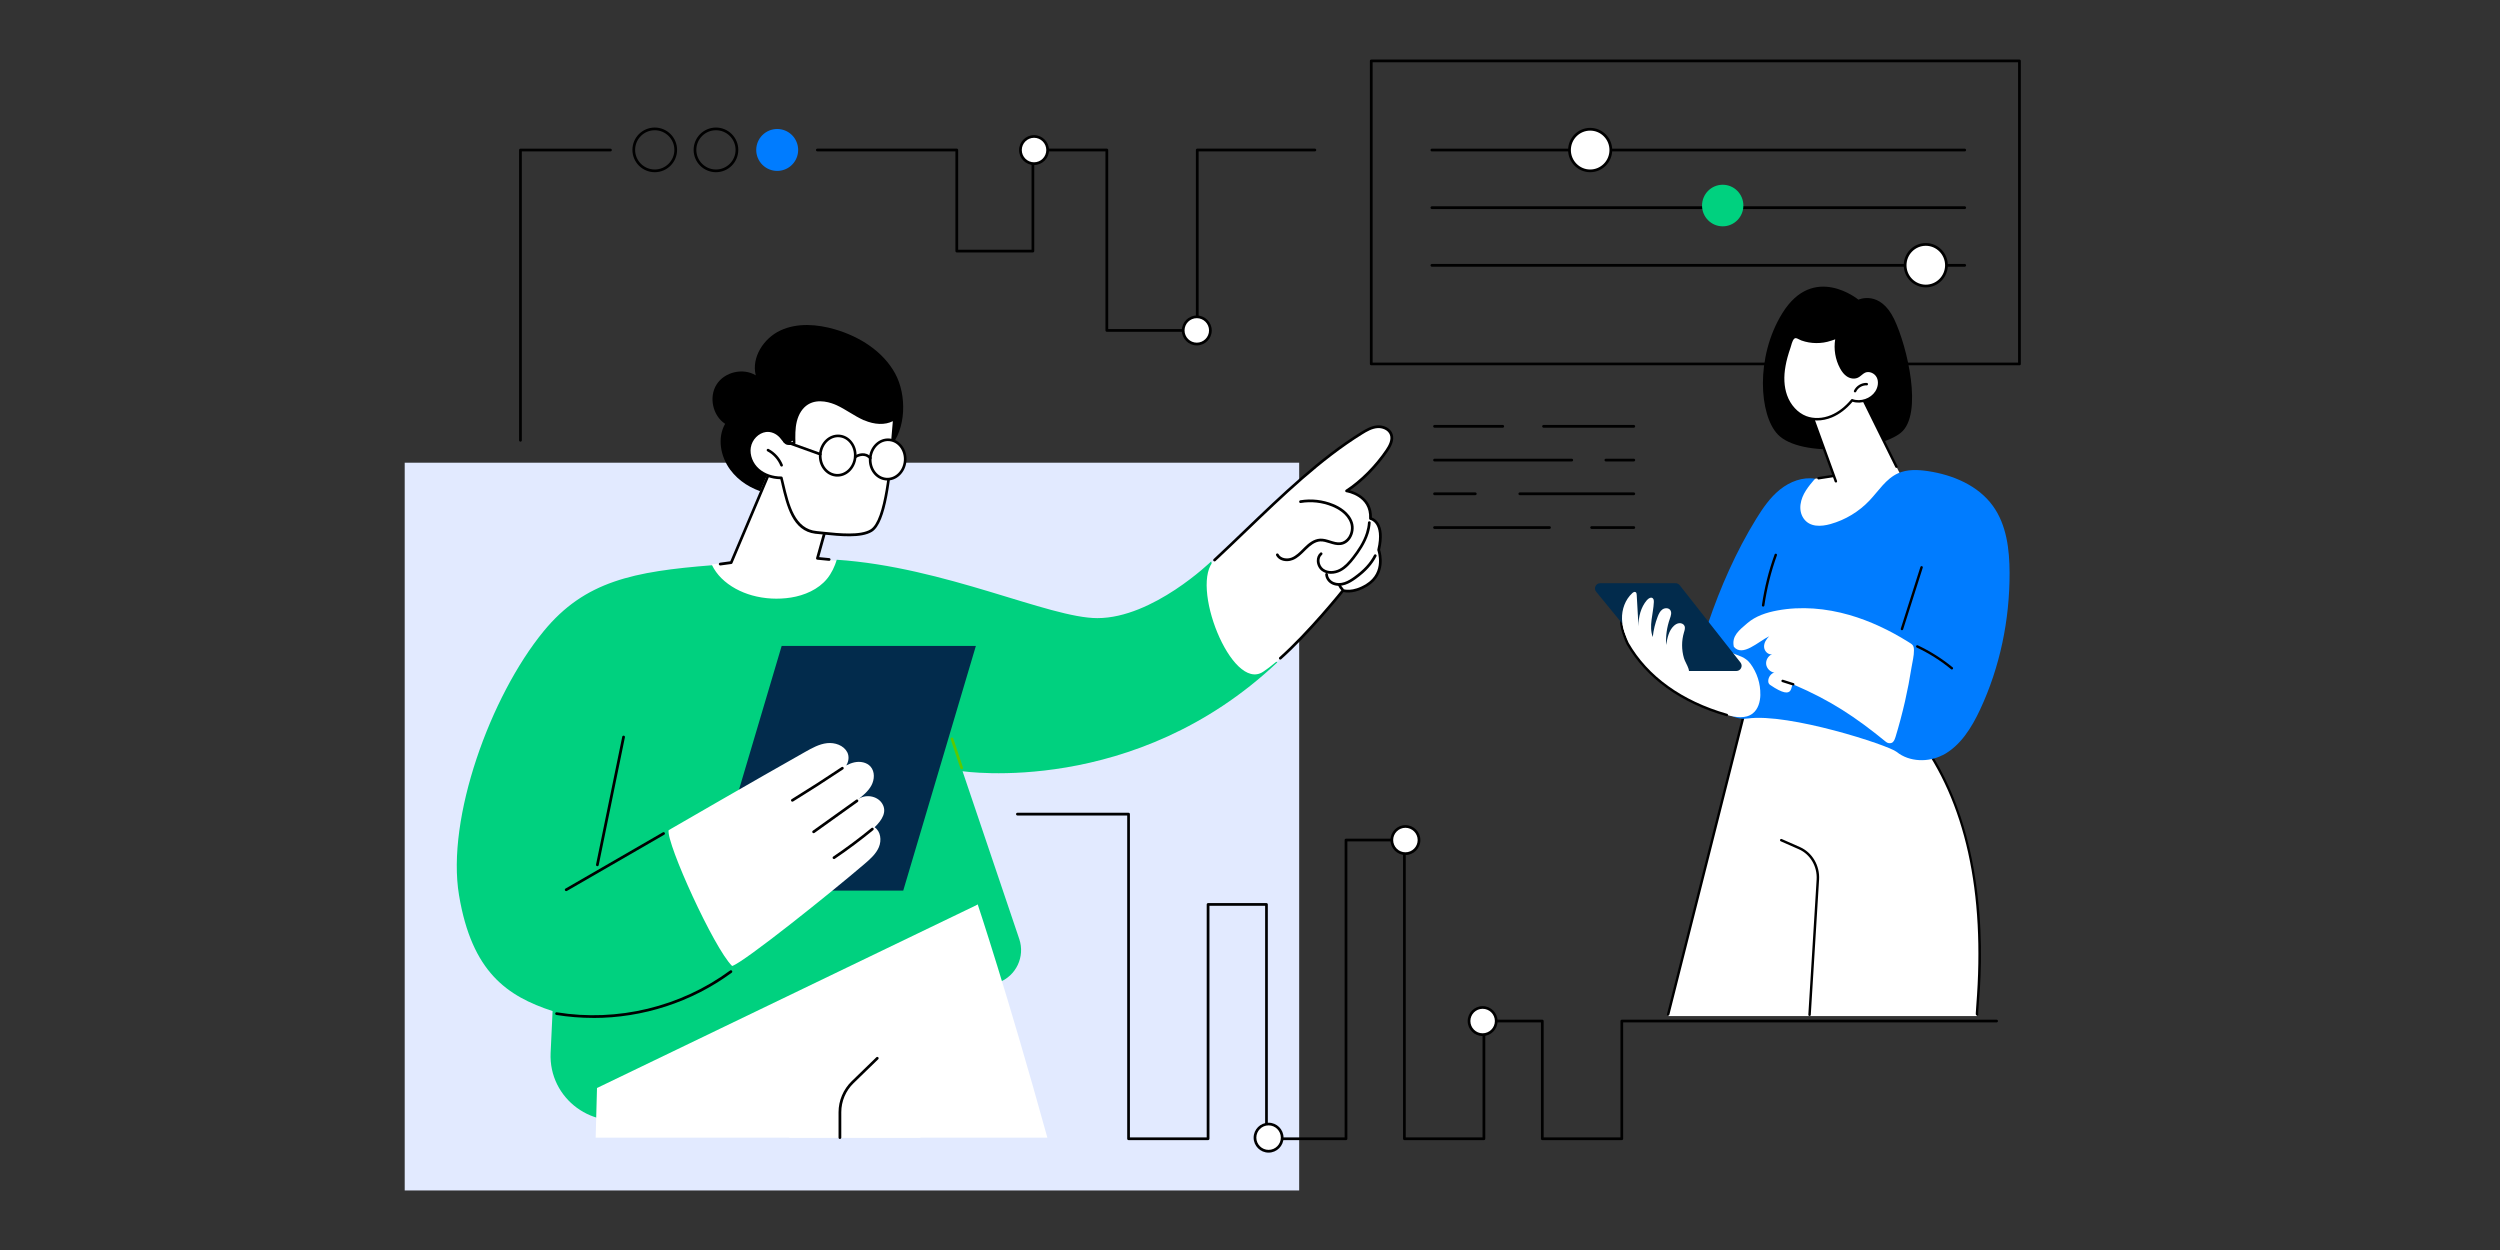 <svg xmlns="http://www.w3.org/2000/svg" id="Layer_1" data-name="Layer 1" viewBox="0 0 600 300"><rect x="0" y="0" width="600" height="300" fill="#333333" stroke="none"/><defs><style> .cls-1 { fill: #00d17f; } .cls-2 { fill: #022b4c; } .cls-3 { fill: #007cff; } .cls-4 { fill: #fff; } .cls-5 { fill: #e2eaff; } .cls-6 { fill: #5bc900; } </style></defs><rect class="cls-5" x="97.13" y="111.05" width="214.67" height="174.66"></rect><path d="m214.87,89.7c-2.95-5.41-8.59-8.94-14.5-10.66-4.27-1.24-9.01-1.61-13.05.26-4.03,1.87-7.01,6.46-5.94,10.78-3.04-1.86-7.5-.82-9.4,2.2-1.91,3.02-.93,7.49,2.05,9.44-1.95,3.39-1.1,7.87,1.22,11.01,4.12,5.58,12.03,7.28,18.8,5.78,6.73-1.48,14.73-5.88,19.42-11.01,4.09-4.47,4.16-12.73,1.39-17.81Z"></path><path class="cls-4" d="m200.8,134.61l-4.76-.52,4.76-16.38s.57-23.38-14.65-8.59l-10.82,25.77-4.48.56s1.81,10.29,14.59,10.26c10.85-.02,15.54-3.69,15.35-11.1Z"></path><path d="m172.84,135.7c-.16,0-.3-.12-.32-.28-.02-.18.1-.34.28-.37l2.47-.34,10.12-23.89s.04-.07.07-.1c4.5-4.47,8.17-6.16,10.89-5.03,4.69,1.95,4.75,11.46,4.75,11.87,0,.03,0,.06-.01.09l-4.48,16.06,2.42.24c.18.02.31.18.29.36-.02.18-.17.31-.36.29l-2.81-.27c-.1,0-.18-.06-.24-.14-.05-.08-.07-.18-.05-.27l4.57-16.39c0-.7-.21-9.5-4.35-11.22-2.45-1.02-5.86.61-10.13,4.85l-10.17,24c-.04.11-.14.18-.26.2l-2.66.36s-.03,0-.04,0Z"></path><g><path class="cls-1" d="m231,185.09s41.28,6.28,75.56-26.13c-8.18-4.68-13.21-13.07-15.88-24.22,0,0-13.97,13.61-27.31,13.61-11.58,0-36.61-12.28-62.54-14.01-.51,1.64-1.24,3.22-2.33,4.56-2.1,2.58-5.45,4-8.66,4.51-3.09.49-6.34.32-9.35-.52-2.71-.76-5.35-2.13-7.36-4.13-.92-.92-1.67-1.96-2.24-3.1-18.74,1.49-30.53,3.76-40.43,15.85-12.76,15.57-23.39,44.87-20.29,63.37,3.1,18.5,11.6,24.22,22.45,27.78l-.47,10c-.53,11.08,10.43,19.1,20.84,15.25l86.65-32.1c4.22-1.56,6.42-6.19,4.98-10.45l-13.61-40.27Z"></path><path class="cls-6" d="m230.8,184.62c-.14,0-.26-.09-.31-.22l-2.33-6.98c-.06-.17.04-.36.21-.41.17-.06.36.04.41.21l2.33,6.98c.06.17-.04.36-.21.41-.03.01-.07.02-.1.02Z"></path></g><g><path class="cls-4" d="m291.48,134.41c11.49-10.5,22.06-22.25,35.29-30.45,1.17-.72,2.4-1.43,3.77-1.55,1.37-.12,2.89.54,3.36,1.83.47,1.31-.26,2.72-1.04,3.87-2.45,3.61-6.02,7.34-9.68,9.71,0,0,6.06.93,5.75,6.63,0,0,3.58.64,1.96,7.53,0,0,2.03,5.4-2.8,8.42-3.47,2.17-5.76,1.31-5.76,1.31,0,0-11.62,14.54-19.19,19.52-7.57,4.98-17.83-21.17-11.64-26.82Z"></path><path d="m307.27,158.3c-.09,0-.18-.04-.24-.11-.12-.13-.11-.34.03-.46,6.94-6.17,14.92-16.12,15-16.22.09-.11.24-.15.37-.1.02,0,2.2.77,5.47-1.28,4.55-2.84,2.69-7.97,2.67-8.03-.02-.06-.03-.13-.01-.19.8-3.41.28-5.18-.3-6.06-.61-.93-1.39-1.08-1.4-1.08-.16-.03-.28-.17-.27-.34.29-5.35-5.24-6.26-5.47-6.29-.13-.02-.24-.12-.27-.25s.03-.27.14-.34c3.42-2.21,7-5.8,9.59-9.62.64-.95,1.44-2.35,1-3.57-.42-1.18-1.87-1.71-3.02-1.61-1.29.11-2.45.77-3.62,1.5-9.82,6.08-19,14.9-27.87,23.42-2.55,2.44-4.95,4.75-7.36,6.99-.13.12-.34.11-.46-.02-.12-.13-.11-.34.02-.46,2.41-2.24,4.81-4.54,7.36-6.99,8.9-8.54,18.1-17.38,27.98-23.5,1.2-.74,2.48-1.47,3.91-1.6,1.43-.12,3.15.54,3.69,2.04.54,1.51-.36,3.1-1.08,4.16-2.47,3.65-5.85,7.11-9.15,9.38,1.64.48,5.39,2.06,5.28,6.54.36.13,1.02.47,1.55,1.28.94,1.42,1.07,3.6.41,6.48.25.77,1.66,5.81-2.97,8.71-2.98,1.86-5.13,1.57-5.82,1.41-1.09,1.35-8.46,10.37-14.94,16.13-.06.06-.14.08-.22.08Z"></path><path d="m319.49,137.72c-.84,0-1.64-.24-2.27-.71-.7-.53-1.16-1.44-1.19-2.37-.02-.81.27-1.52.83-1.99.14-.12.34-.1.46.04.12.14.1.34-.04.46-.4.34-.61.86-.6,1.47.02.74.38,1.45.92,1.86,1.13.85,2.76.65,3.86.08,1.25-.65,2.23-1.78,3.11-2.92,1.15-1.49,2.56-3.49,3.28-5.8.25-.81.41-1.62.46-2.43.01-.18.17-.32.35-.3.18.01.32.17.3.35-.06.86-.22,1.73-.49,2.58-.76,2.41-2.21,4.47-3.39,6-.92,1.19-1.96,2.39-3.33,3.1-.74.38-1.53.57-2.29.57Z"></path><path d="m308.85,134.68c-1.05,0-2.09-.43-2.58-1.38-.08-.16-.02-.36.14-.44.16-.08.36-.02.44.14.53,1.04,2.08,1.25,3.18.8,1.02-.42,1.85-1.25,2.65-2.05.14-.14.28-.28.42-.42.92-.91,2.18-1.96,3.7-2.05.86-.05,1.68.21,2.47.46.83.26,1.62.51,2.41.41.77-.1,1.45-.57,1.93-1.32.61-.95.78-2.19.45-3.22-.72-2.27-3.03-3.5-4.34-4.04-2.39-.97-5-1.27-7.55-.85-.18.03-.35-.09-.37-.27s.09-.35.27-.38c2.66-.44,5.4-.13,7.9.89,1.42.58,3.92,1.92,4.72,4.45.38,1.21.18,2.66-.52,3.77-.58.92-1.43,1.49-2.39,1.62-.94.13-1.83-.16-2.7-.43-.77-.24-1.49-.47-2.23-.43-1.31.08-2.44,1.04-3.28,1.86-.14.14-.28.28-.42.41-.85.85-1.72,1.72-2.86,2.19-.44.18-.94.28-1.43.28Z"></path><path d="m321.33,140.6c-.53,0-1.04-.1-1.49-.29-1.03-.44-1.75-1.43-1.79-2.45,0-.18.13-.33.31-.34.18-.01.33.13.34.31.03.77.59,1.53,1.4,1.87.72.31,1.63.32,2.54.02.89-.29,1.71-.83,2.38-1.32,2.26-1.63,3.81-3.33,4.74-5.18.08-.16.28-.23.44-.15.16.08.23.28.15.44-.97,1.95-2.59,3.73-4.94,5.42-.72.52-1.59,1.09-2.56,1.41-.51.17-1.02.25-1.51.25Z"></path><path d="m322.16,141.78c-.08,0-.17-.03-.23-.1-.32-.32-.59-.71-.77-1.13-.07-.17,0-.36.17-.43.17-.07.36,0,.43.17.15.34.37.66.63.93.13.13.13.33,0,.46-.06.06-.15.1-.23.1Z"></path></g><polygon class="cls-2" points="216.78 213.74 170.17 213.74 187.6 155.02 234.21 155.02 216.78 213.74"></polygon><g><g><path class="cls-4" d="m209.9,198.55c1.88-1.81,3.02-3.77,1.82-5.7-1.2-1.93-4.21-2.37-5.92-.88,1.27-1,2.56-2.03,3.33-3.45.77-1.41.87-3.32-.19-4.53-.93-1.06-2.53-1.33-3.91-1.02-.68.15-1.32.42-1.94.74.6-.9.76-2.17.26-3.16-.87-1.68-2.98-2.4-4.86-2.19-1.88.21-3.58,1.16-5.23,2.09-11.02,6.2-32.79,18.8-32.79,18.8-.57,3.13,10.9,28.37,15.24,32.59,2.81-.84,23.86-17.71,31.84-24.55,1.34-1.15,2.71-2.36,3.39-3.99.68-1.63.43-3.78-1.04-4.76Z"></path><path d="m190.17,192.41c-.11,0-.22-.06-.28-.16-.09-.15-.05-.35.11-.45,4.03-2.48,8.06-5.07,11.99-7.7.15-.1.35-.06.45.09.1.15.06.35-.09.45-3.93,2.63-7.97,5.23-12.01,7.72-.05.03-.11.05-.17.05Z"></path><path d="m195.27,199.97c-.1,0-.2-.05-.27-.14-.1-.15-.07-.35.08-.46l10.4-7.44c.15-.1.35-.07.46.08.1.15.07.35-.08.46l-10.4,7.44c-.06.04-.12.06-.19.06Z"></path><path d="m200.15,206.17c-.1,0-.21-.05-.27-.14-.1-.15-.06-.35.09-.45,3.16-2.14,6.25-4.44,9.19-6.86.14-.11.34-.09.46.04.11.14.09.35-.04.46-2.96,2.43-6.07,4.75-9.24,6.9-.06.04-.12.06-.18.06Z"></path></g><path d="m142.39,244.3c-2.96,0-5.92-.24-8.87-.71-.18-.03-.3-.2-.27-.37.03-.18.19-.3.37-.27,14.56,2.37,29.72-1.29,41.6-10.03.15-.11.35-.08.46.07.11.15.08.35-.07.46-9.62,7.08-21.37,10.86-33.23,10.86Z"></path><path d="m135.88,213.87c-.11,0-.22-.06-.28-.16-.09-.16-.04-.36.12-.45l23.37-13.5c.16-.09.36-.04.45.12.09.16.04.36-.12.45l-23.37,13.5c-.05.03-.11.04-.16.04Z"></path><path d="m143.37,207.88s-.04,0-.07,0c-.18-.04-.29-.21-.25-.39l6.29-30.68c.04-.18.21-.29.39-.25.18.04.29.21.25.39l-6.29,30.68c-.03.15-.17.26-.32.26Z"></path></g><g><path class="cls-4" d="m189.41,273.04l-2.07-11.92,47.32-44.04s7.07,21.13,16.71,55.96h-61.96Z"></path><path class="cls-4" d="m220.87,273.04h-77.91c.2-7.58.32-11.92.32-11.92l91.39-44.04-3.66,29.65-10.13,26.31Z"></path><path d="m201.58,273.36c-.18,0-.33-.15-.33-.33v-6.1c0-2.78,1.14-5.48,3.14-7.42l5.93-5.76c.13-.13.34-.12.46,0,.13.13.12.34,0,.46l-5.93,5.76c-1.87,1.81-2.94,4.34-2.94,6.95v6.1c0,.18-.15.33-.33.33Z"></path></g><path d="m484.67,87.67h-155.57c-.18,0-.33-.15-.33-.33V14.62c0-.18.15-.33.33-.33h155.57c.18,0,.33.15.33.33v72.73c0,.18-.15.33-.33.33Zm-155.24-.65h154.91V14.95h-154.91v72.07Z"></path><path d="m471.53,36.34h-127.88c-.18,0-.33-.15-.33-.33s.15-.33.33-.33h127.88c.18,0,.33.15.33.33s-.15.33-.33.33Z"></path><path d="m471.53,50.17h-127.88c-.18,0-.33-.15-.33-.33s.15-.33.33-.33h127.88c.18,0,.33.15.33.33s-.15.33-.33.33Z"></path><path d="m471.53,64.01h-127.88c-.18,0-.33-.15-.33-.33s.15-.33.33-.33h127.88c.18,0,.33.15.33.33s-.15.33-.33.33Z"></path><g><ellipse class="cls-4" cx="381.64" cy="36.01" rx="4.96" ry="4.99"></ellipse><path d="m381.64,41.33c-2.92,0-5.29-2.39-5.29-5.32s2.37-5.32,5.29-5.32,5.29,2.39,5.29,5.32-2.37,5.32-5.29,5.32Zm0-9.98c-2.56,0-4.63,2.09-4.63,4.66s2.08,4.67,4.63,4.67,4.63-2.09,4.63-4.67-2.08-4.66-4.63-4.66Z"></path></g><ellipse class="cls-1" cx="413.45" cy="49.33" rx="4.96" ry="4.99"></ellipse><g><ellipse class="cls-4" cx="462.19" cy="63.65" rx="4.96" ry="4.99"></ellipse><path d="m462.19,68.97c-2.92,0-5.29-2.39-5.29-5.32s2.37-5.32,5.29-5.32,5.29,2.39,5.29,5.32-2.37,5.32-5.29,5.32Zm0-9.98c-2.56,0-4.63,2.09-4.63,4.67s2.08,4.66,4.63,4.66,4.63-2.09,4.63-4.66-2.08-4.67-4.63-4.67Z"></path></g><g><path d="m389.24,273.63h-19.08c-.18,0-.33-.15-.33-.33v-27.92h-13.36v27.92c0,.18-.15.33-.33.33h-19.08c-.18,0-.33-.15-.33-.33v-71.36h-13.36v71.36c0,.18-.15.33-.33.33h-19.08c-.18,0-.33-.15-.33-.33v-55.9h-13.36v55.9c0,.18-.15.33-.33.33h-19.08c-.18,0-.33-.15-.33-.33v-77.58h-26.35c-.18,0-.33-.15-.33-.33s.15-.33.33-.33h26.67c.18,0,.33.15.33.33v77.58h18.43v-55.9c0-.18.15-.33.33-.33h14.01c.18,0,.33.15.33.33v55.9h18.43v-71.36c0-.18.15-.33.33-.33h14.01c.18,0,.33.15.33.33v71.36h18.43v-27.92c0-.18.15-.33.33-.33h14.01c.18,0,.33.15.33.33v27.92h18.43v-27.92c0-.18.15-.33.33-.33h89.94c.18,0,.33.15.33.33s-.15.33-.33.33h-89.62v27.92c0,.18-.15.33-.33.33Z"></path><g><circle class="cls-4" cx="355.83" cy="245.06" r="3.27"></circle><path d="m355.83,248.65c-1.98,0-3.59-1.61-3.59-3.59s1.61-3.59,3.59-3.59,3.59,1.61,3.59,3.59-1.61,3.59-3.59,3.59Zm0-6.54c-1.62,0-2.94,1.32-2.94,2.94s1.32,2.94,2.94,2.94,2.94-1.32,2.94-2.94-1.32-2.94-2.94-2.94Z"></path></g><g><circle class="cls-4" cx="337.3" cy="201.61" r="3.27"></circle><path d="m337.3,205.21c-1.98,0-3.59-1.61-3.59-3.59s1.61-3.59,3.59-3.59,3.59,1.61,3.59,3.59-1.61,3.59-3.59,3.59Zm0-6.54c-1.62,0-2.94,1.32-2.94,2.94s1.32,2.94,2.94,2.94,2.94-1.32,2.94-2.94-1.32-2.94-2.94-2.94Z"></path></g><g><circle class="cls-4" cx="304.46" cy="273.04" r="3.27" transform="translate(-31.23 506.62) rotate(-76.72)"></circle><path d="m304.46,276.63c-1.98,0-3.59-1.61-3.59-3.59s1.61-3.59,3.59-3.59,3.59,1.61,3.59,3.59-1.61,3.59-3.59,3.59Zm0-6.54c-1.62,0-2.94,1.32-2.94,2.94s1.32,2.94,2.94,2.94,2.94-1.32,2.94-2.94-1.32-2.94-2.94-2.94Z"></path></g></g><g><path d="m392.11,102.65h-21.66c-.18,0-.33-.15-.33-.33s.15-.33.33-.33h21.66c.18,0,.33.15.33.33s-.15.33-.33.33Z"></path><path d="m360.66,102.65h-16.37c-.18,0-.33-.15-.33-.33s.15-.33.33-.33h16.37c.18,0,.33.15.33.33s-.15.33-.33.33Z"></path><path d="m392.11,118.84h-27.36c-.18,0-.33-.15-.33-.33s.15-.33.33-.33h27.36c.18,0,.33.15.33.33s-.15.33-.33.33Z"></path><path d="m354.07,118.84h-9.78c-.18,0-.33-.15-.33-.33s.15-.33.33-.33h9.78c.18,0,.33.15.33.33s-.15.33-.33.33Z"></path><path d="m392.11,126.94h-10.12c-.18,0-.33-.15-.33-.33s.15-.33.33-.33h10.12c.18,0,.33.15.33.33s-.15.33-.33.33Z"></path><path d="m371.88,126.94h-27.59c-.18,0-.33-.15-.33-.33s.15-.33.33-.33h27.59c.18,0,.33.15.33.33s-.15.33-.33.33Z"></path><path d="m392.11,110.75h-6.7c-.18,0-.33-.15-.33-.33s.15-.33.33-.33h6.7c.18,0,.33.15.33.33s-.15.33-.33.33Z"></path><path d="m377.22,110.75h-32.93c-.18,0-.33-.15-.33-.33s.15-.33.33-.33h32.93c.18,0,.33.15.33.33s-.15.33-.33.33Z"></path></g><path d="m124.91,106c-.18,0-.33-.15-.33-.33V36.01c0-.18.15-.33.33-.33h21.6c.18,0,.33.15.33.33s-.15.33-.33.33h-21.27v69.33c0,.18-.15.33-.33.33Z"></path><path d="m157.14,41.33c-2.96,0-5.36-2.4-5.36-5.36s2.4-5.36,5.36-5.36,5.36,2.4,5.36,5.36-2.4,5.36-5.36,5.36Zm0-10.07c-2.6,0-4.71,2.11-4.71,4.71s2.11,4.71,4.71,4.71,4.71-2.11,4.71-4.71-2.11-4.71-4.71-4.71Z"></path><path d="m171.83,41.33c-2.96,0-5.36-2.4-5.36-5.36s2.4-5.36,5.36-5.36,5.36,2.4,5.36,5.36-2.4,5.36-5.36,5.36Zm0-10.07c-2.6,0-4.71,2.11-4.71,4.71s2.11,4.71,4.71,4.71,4.71-2.11,4.71-4.71-2.11-4.71-4.71-4.71Z"></path><circle class="cls-3" cx="186.52" cy="35.97" r="5.03" transform="translate(5.1 92.27) rotate(-28.15)"></circle><path d="m287.33,79.63h-21.69c-.18,0-.33-.15-.33-.33v-42.97h-17.09v23.93c0,.18-.15.33-.33.33h-18.26c-.18,0-.33-.15-.33-.33v-23.93h-33.14c-.18,0-.33-.15-.33-.33s.15-.33.33-.33h33.47c.18,0,.33.15.33.33v23.93h17.61v-23.93c0-.18.15-.33.33-.33h17.74c.18,0,.33.15.33.33v42.97h21.04v-42.97c0-.18.15-.33.33-.33h28.23c.18,0,.33.15.33.33s-.15.33-.33.33h-27.9v42.97c0,.18-.15.33-.33.33Z"></path><g><circle class="cls-4" cx="248.17" cy="36.01" r="3.27" transform="translate(172.87 275.21) rotate(-80.78)"></circle><path d="m248.17,39.61c-1.98,0-3.59-1.61-3.59-3.59s1.61-3.59,3.59-3.59,3.59,1.61,3.59,3.59-1.61,3.59-3.59,3.59Zm0-6.54c-1.62,0-2.94,1.32-2.94,2.94s1.32,2.94,2.94,2.94,2.94-1.32,2.94-2.94-1.32-2.94-2.94-2.94Z"></path></g><g><circle class="cls-4" cx="287.23" cy="79.3" r="3.27" transform="translate(-8.48 115.95) rotate(-22.5)"></circle><path d="m287.23,82.9c-1.98,0-3.59-1.61-3.59-3.59s1.61-3.59,3.59-3.59,3.59,1.61,3.59,3.59-1.61,3.59-3.59,3.59Zm0-6.54c-1.62,0-2.94,1.32-2.94,2.94s1.32,2.94,2.94,2.94,2.94-1.32,2.94-2.94-1.32-2.94-2.94-2.94Z"></path></g><g><path class="cls-4" d="m207.51,100.59c-2.29-1-4.29-2.58-6.56-3.61-2.27-1.04-5.07-1.47-7.19-.16-1.49.92-2.41,2.58-2.83,4.29-.41,1.71-.37,3.49-.33,5.24-2.22.42-1.89-.05-3.2-1.51-.9-1-2.21-1.62-3.57-1.45-1.99.25-3.62,2.02-3.94,4-.32,1.98.58,4.06,2.08,5.38,1.51,1.33,3.56,1.94,5.56,1.93,1.36,5.58,2.47,12.6,8.49,13.11,3.46.29,10.15,1.38,13.1-.46,4.47-2.78,4.99-22.82,5.56-26.84-2.06,1.42-4.88,1.09-7.17.09Z"></path><path d="m187.57,116.22c-.1-.41-.19-.81-.29-1.21-2.14-.04-4.09-.75-5.52-2.01-1.65-1.45-2.51-3.68-2.19-5.67.35-2.17,2.16-4.01,4.21-4.27,1.38-.17,2.82.41,3.85,1.55.29.32.5.6.67.82.55.72.66.87,1.96.64-.04-1.67-.05-3.38.35-5.05.48-2.01,1.54-3.6,2.97-4.48,1.94-1.2,4.67-1.15,7.49.14,1.11.51,2.17,1.15,3.2,1.77,1.08.65,2.2,1.33,3.36,1.84,2.6,1.14,5.17,1.11,6.86-.06.1-.07.24-.07.35,0,.11.07.17.19.15.32-.11.79-.22,2.2-.36,3.99-.79,10.04-1.91,20.94-5.35,23.08-2.59,1.61-7.75,1.07-11.52.68-.65-.07-1.25-.13-1.77-.17-.11,0-.22-.02-.32-.03-5.47-.68-6.87-6.62-8.11-11.87Zm19.81-15.34c-1.2-.53-2.34-1.21-3.44-1.88-1.01-.61-2.05-1.24-3.13-1.74-1.24-.57-4.4-1.72-6.89-.18-1.29.8-2.24,2.25-2.69,4.09-.41,1.68-.37,3.45-.33,5.16,0,.16-.11.29-.26.32-1.85.35-2.14.1-2.85-.83-.17-.23-.37-.48-.64-.79-.89-.99-2.12-1.49-3.3-1.35-1.79.23-3.36,1.83-3.66,3.74-.28,1.79.49,3.79,1.98,5.09,1.35,1.19,3.3,1.86,5.35,1.85.15,0,.28.1.31.24.12.48.23.96.35,1.45,1.21,5.14,2.58,10.96,7.86,11.41.53.04,1.13.11,1.79.18,3.47.36,8.71.91,11.11-.59,3.45-2.15,4.49-15.44,5.05-22.59.11-1.39.2-2.55.29-3.38-1.85.95-4.37.88-6.91-.23Z"></path></g><path d="m187.54,111.98c.05,0,.11,0,.16-.02.16-.07.24-.25.18-.41-.64-1.6-1.88-2.99-3.41-3.8-.16-.08-.35-.02-.43.13-.08.16-.02.35.13.43,1.39.74,2.53,2,3.11,3.47.04.11.15.18.26.2Z"></path><g><path d="m197.58,112.64c-.77-1.01-1.14-2.31-1.03-3.65.22-2.78,2.41-4.88,4.9-4.68,1.21.1,2.31.71,3.08,1.74.77,1.01,1.14,2.31,1.03,3.65-.22,2.78-2.41,4.88-4.9,4.68-.06,0-.13-.01-.19-.02-1.13-.14-2.16-.75-2.89-1.72Zm3.82-7.7c-2.13-.17-4.02,1.67-4.21,4.1-.09,1.18.23,2.32.9,3.21.67.88,1.6,1.41,2.63,1.49,2.13.17,4.03-1.67,4.21-4.1.09-1.18-.23-2.32-.9-3.21-.63-.83-1.5-1.35-2.46-1.47-.05,0-.11-.01-.16-.02Z"></path><g><ellipse class="cls-4" cx="213.05" cy="110.27" rx="4.73" ry="4.2" transform="translate(86.56 314.1) rotate(-85.54)"></ellipse><path d="m209.57,113.57c-.77-1.01-1.14-2.31-1.03-3.65.22-2.78,2.41-4.88,4.9-4.68,1.21.1,2.31.71,3.08,1.74.77,1.01,1.14,2.31,1.03,3.65-.22,2.78-2.41,4.88-4.9,4.68-.06,0-.13-.01-.19-.02-1.13-.14-2.16-.75-2.89-1.72Zm3.82-7.7c-2.13-.17-4.02,1.67-4.21,4.1-.09,1.18.23,2.32.9,3.21.67.88,1.6,1.41,2.63,1.49,2.13.17,4.02-1.67,4.21-4.1.09-1.18-.23-2.32-.9-3.21-.63-.83-1.5-1.35-2.46-1.47-.05,0-.11-.01-.16-.02Zm3.84,4.72h0s0,0,0,0Z"></path></g><path d="m205.21,109.98c.07,0,.15,0,.22-.05.08-.05,1.92-1.27,3.19.22.11.13.32.15.45.04.13-.11.15-.32.04-.45-1.32-1.55-3.22-.9-4.04-.34-.15.1-.18.3-.08.44.05.08.14.13.22.14Z"></path><path d="m196.83,109.33c.14.02.29-.07.34-.21.06-.17-.03-.35-.19-.41l-8.58-3.08c-.16-.06-.35.03-.41.19-.06.17.03.35.19.41l8.58,3.08s.05.01.07.02Z"></path></g><g><path d="m426.68,104.27c-4.44-4.58-5.47-18.52,1.08-29.1,7.5-12.11,18.26-3.25,18.26-3.25,0,0,5.18-2.41,8.59,4.7,3.16,6.6,6.96,22.78,1.63,27.21-5.23,4.34-24.04,6.15-29.56.45Z"></path><g><path class="cls-4" d="m474.5,243.86c-.6.12,6.23-40.09-14.28-67.21l-40.89-8.32-18.97,75.53h74.15Z"></path><path d="m400.36,243.74c.13,0,.25-.09.29-.22l18.91-74.84,40.51,8.24c11.62,15.43,16.41,37.08,14.24,64.38-.17,2.13-.17,2.22,0,2.37.07.06.17.09.26.07.16-.03.26-.19.23-.35,0-.03-.02-.06-.03-.09-.01-.23.05-1.04.12-1.96.35-4.38,1.17-14.65-.31-26.86-1.84-15.27-6.59-28.06-14.12-38.01-.04-.06-.11-.1-.18-.11l-40.89-8.32c-.15-.03-.31.06-.34.22l-18.97,75.11c-.04.16.06.32.21.36.02,0,.05,0,.07,0Z"></path><path d="m434.3,243.85c.15,0,.28-.12.29-.28l1.99-32.45c.21-3.38-1.64-6.52-4.6-7.83l-4.36-1.92c-.15-.07-.32,0-.39.15-.07.15,0,.32.15.39l4.36,1.92c2.73,1.21,4.44,4.12,4.25,7.25l-1.99,32.45c-.01.16.11.3.28.31,0,0,.01,0,.02,0Z"></path></g><g><g><path class="cls-4" d="m446.39,94.28l10.09,20.42s-11.56,14.25-20.27,13.68c-8.71-.56-7.09-10.42-.6-13.48l4.65-.71-5.92-15.93,12.05-3.98Z"></path><path d="m440.61,115.82s.07,0,.1-.02c.15-.06.23-.22.18-.38l-6.17-16.98,11.52-3.81,8.64,17.5c.07.15.25.21.39.13.15-.07.21-.25.13-.39l-8.76-17.73c-.06-.13-.22-.2-.36-.15l-12.05,3.98c-.08.02-.14.08-.17.15-.03.07-.04.15-.01.23l6.27,17.26c.04.12.16.19.28.19Z"></path><path d="m436.46,115.07s.03,0,.04,0l3.46-.53c.16-.02.27-.17.25-.34-.02-.16-.17-.27-.34-.25l-3.46.53c-.16.02-.27.17-.25.34.02.15.15.25.29.25Z"></path></g><g><g><path class="cls-4" d="m428.25,87.74c-.44,2.39-.45,4.91.36,7.2.81,2.29,2.51,4.34,4.78,5.21,1.97.75,4.22.57,6.17-.24,1.95-.81,3.6-2.22,4.95-3.84,2.08.74,4.61-.12,5.81-1.97.69-1.07.93-2.49.37-3.63-.56-1.14-2.05-1.82-3.2-1.28-.66.31-1.12.94-1.79,1.22-.74.31-1.63.13-2.3-.32-.67-.45-1.15-1.13-1.54-1.84-1.21-2.24-1.57-4.92-.99-7.4-.05.23-1.3.59-1.52.66-.56.19-1.13.33-1.71.42-1.15.18-2.33.17-3.47-.03-.58-.1-1.15-.25-1.71-.45-.44-.16-1.01-.57-1.48-.58-.98-.01-1.28,1.78-1.51,2.47-.49,1.44-.93,2.9-1.2,4.4Z"></path><path d="m433.28,100.42c-2.21-.85-4.06-2.86-4.95-5.38-.75-2.13-.87-4.6-.37-7.36.24-1.31.63-2.72,1.22-4.44.04-.12.08-.26.13-.43.25-.89.63-2.24,1.65-2.24h.01c.37,0,.77.2,1.11.38.17.09.33.17.47.22.53.19,1.09.34,1.66.43,1.12.19,2.26.21,3.38.03.57-.09,1.13-.23,1.67-.41.03-.01.09-.03.15-.05.83-.26,1.11-.39,1.2-.46.06-.12.2-.19.33-.16.16.04.26.2.22.35-.56,2.4-.21,5.03.97,7.2.45.83.9,1.38,1.44,1.74.65.44,1.42.55,2.02.3.31-.13.57-.35.86-.58.28-.23.57-.47.92-.63,1.25-.59,2.92.07,3.59,1.41.57,1.16.43,2.66-.39,3.92-1.22,1.89-3.8,2.82-5.96,2.16-1.5,1.76-3.16,3.02-4.94,3.76-1.18.49-2.41.74-3.61.74-.97,0-1.92-.16-2.78-.49Zm11.33-4.63c1.94.69,4.34-.13,5.46-1.86.69-1.07.83-2.38.35-3.34-.52-1.05-1.86-1.59-2.81-1.14-.28.13-.53.34-.8.56-.3.25-.62.51-1,.67-.78.33-1.77.2-2.58-.35-.62-.42-1.14-1.04-1.63-1.95-1.13-2.1-1.54-4.59-1.15-6.94-.22.09-.5.18-.87.3-.06.02-.11.03-.14.04-.57.19-1.16.34-1.76.43-1.18.18-2.38.17-3.57-.03-.6-.1-1.19-.26-1.76-.46-.17-.06-.35-.15-.54-.25-.29-.15-.61-.31-.85-.32h0c-.58,0-.9,1.13-1.09,1.81-.05.18-.09.34-.14.46-.58,1.69-.96,3.07-1.19,4.36-.49,2.65-.37,5.02.35,7.05.83,2.36,2.56,4.24,4.61,5.03,1.79.68,3.96.6,5.95-.24,1.74-.73,3.37-1.99,4.84-3.75.06-.07.14-.11.23-.11.03,0,.07,0,.1.02Z"></path></g><g><path class="cls-4" d="m448.02,92.2c-1.16-.06-2.32.64-2.81,1.69l2.81-1.69Z"></path><path d="m445.21,94.18c.11,0,.22-.06.27-.17.44-.95,1.48-1.57,2.53-1.52.17.01.3-.12.31-.28,0-.16-.12-.3-.28-.31-1.28-.07-2.55.7-3.09,1.86-.07.15,0,.32.14.39.04.02.08.03.12.03Z"></path></g></g></g><g><path class="cls-3" d="m466.22,181.26c4.26-2.22,6.95-6.58,8.99-10.93,4.79-10.23,7.12-21.56,7.09-32.85-.02-5.6-.71-11.49-3.99-16.04-3.54-4.92-9.6-7.47-15.59-8.37-2.41-.36-4.98-.48-7.2.53-2.89,1.3-4.65,4.21-6.83,6.51-2.53,2.68-5.8,4.66-9.36,5.66-2.27.64-5.01.8-6.49-1.38-.66-.97-.87-2.18-.71-3.35.33-2.45,1.93-4.34,3.48-6.15-2.98-.48-6.05.71-8.41,2.6-2.36,1.89-4.1,4.43-5.69,7-4.85,7.86-8.58,16.38-11.57,25.12-1.06,3.09-2.03,6.33-1.7,9.58.38,3.68,1.06,7.19,3.78,9.7.88.81,1.71,1.54,2.44,2.15,1.39,1.16,3.2,1.65,4.99,1.4,9.86-1.36,33.72,6.38,35.74,8.01,3.04,2.46,7.63,2.55,11.02.78Z"></path><path d="m456.47,151.26c.12,0,.24-.08.28-.21l4.71-14.8c.05-.16-.04-.32-.19-.37-.16-.05-.32.04-.37.19l-4.71,14.8c-.05.16.04.32.19.37.03,0,.06.01.09.01Z"></path><path d="m423.16,145.58c.14,0,.27-.11.29-.25.59-4.1,1.6-8.16,3.01-12.05.06-.15-.02-.32-.18-.38-.15-.06-.32.02-.38.18-1.42,3.93-2.44,8.03-3.04,12.17-.02.16.09.31.25.33.01,0,.03,0,.04,0Z"></path><g><path class="cls-4" d="m454.88,176.98c-.16.54-.4,1.15-.94,1.33-.42.14-.94.04-1.28-.24-7.42-6.06-13.34-9.96-22.13-13.74-1.12-.48.65,4.4-5.71.04-1-.69-.16-2.74,1.03-2.94-.99-.14-1.84-1-1.97-1.99-.13-.99.48-2.04,1.4-2.42-.96.18-1.85-.78-1.9-1.75-.05-.98.53-1.88,1.23-2.57-2.66,1.29-6.39,5.05-8.49,2.52-.56-2.57,1.23-3.94,3.23-5.65,1.99-1.72,4.59-2.57,7.18-3.05,5.75-1.08,11.73-.54,17.35,1.08,4.94,1.43,9.65,3.68,14.02,6.4,1.07.67,1.43.81,1.45,2.05.02,1.33-.37,2.79-.58,4.1-.43,2.73-.95,5.44-1.56,8.13-.67,2.93-1.44,5.84-2.32,8.71Z"></path><path d="m430.37,164.53c.12,0,.24-.08.28-.21.05-.16-.04-.32-.19-.37l-2.54-.81c-.15-.05-.32.04-.37.19-.05.16.04.32.19.37l2.54.81s.06.01.09.01Z"></path><path d="m468.44,160.68c.09,0,.17-.04.23-.11.1-.13.09-.31-.04-.41-2.55-2.1-5.37-3.87-8.36-5.28-.15-.07-.32,0-.39.14-.07.15,0,.32.14.39,2.95,1.38,5.72,3.13,8.24,5.2.05.05.12.07.19.07Z"></path></g><g><path class="cls-4" d="m422.49,166.73c-.04,1.68-.52,3.47-1.84,4.5-1.7,1.33-4.14.95-6.22.35-9.84-2.83-18.72-8.29-23.82-17.17-.21-.37-2.08-4.86-1.32-5.87.72-.95,2.51.86,3.68,1.1,5.07,1.06,10.07,2.45,14.96,4.13,2.52.87,5,1.82,7.46,2.84,1.88.79,3.47,1,4.73,2.7,1.56,2.12,2.42,4.76,2.36,7.4Z"></path><path d="m414.44,171.89c.13,0,.25-.08.28-.21.04-.16-.05-.32-.2-.36-10.86-3.12-19.04-9.01-23.65-17.03-.29-.5-1.95-4.74-1.34-5.54.1-.13.07-.31-.06-.41-.13-.1-.31-.07-.41.06-.95,1.25,1.27,6.15,1.3,6.19,4.69,8.15,12.98,14.14,24,17.3.03,0,.05.01.08.01Z"></path><path class="cls-2" d="m384.05,139.97h18.09c.39,0,.75.18.99.48l14.59,18.56c.65.82.06,2.03-.99,2.03h-17.47c-.38,0-.73-.17-.97-.46l-15.21-18.56c-.67-.82-.09-2.05.97-2.05Z"></path><path class="cls-4" d="m391.74,142.36c.22-.2.53-.4.79-.26.23.12.27.42.28.68.14,2.51.29,5.03.43,7.54-.03-2.25.55-4.57,2.01-6.28.36-.42.99-.82,1.41-.46.25.21.27.59.26.93-.12,2.82-1.25,5.74-.26,8.38.18-1.68.58-3.34,1.19-4.91.25-.65.56-1.31,1.12-1.71.56-.4,1.45-.43,1.87.12.45.58.17,1.41-.08,2.11-.71,2.01-1.02,4.16-.88,6.29.27-1.66.62-3.45,1.85-4.59.36-.33.81-.6,1.3-.64.49-.04,1.03.19,1.24.64.23.49.04,1.06-.12,1.58-.6,2-.59,4.18,0,6.19.44,1.5,2.32,3.53.33,4.7-.68.4-1.53.43-2.31.32-2.22-.32-4.15-1.66-5.89-3.08-1.77-1.45-3.46-3.04-4.75-4.94-1.29-1.89-2.18-4.11-2.25-6.4s.76-4.65,2.45-6.2Z"></path></g></g></g></svg>